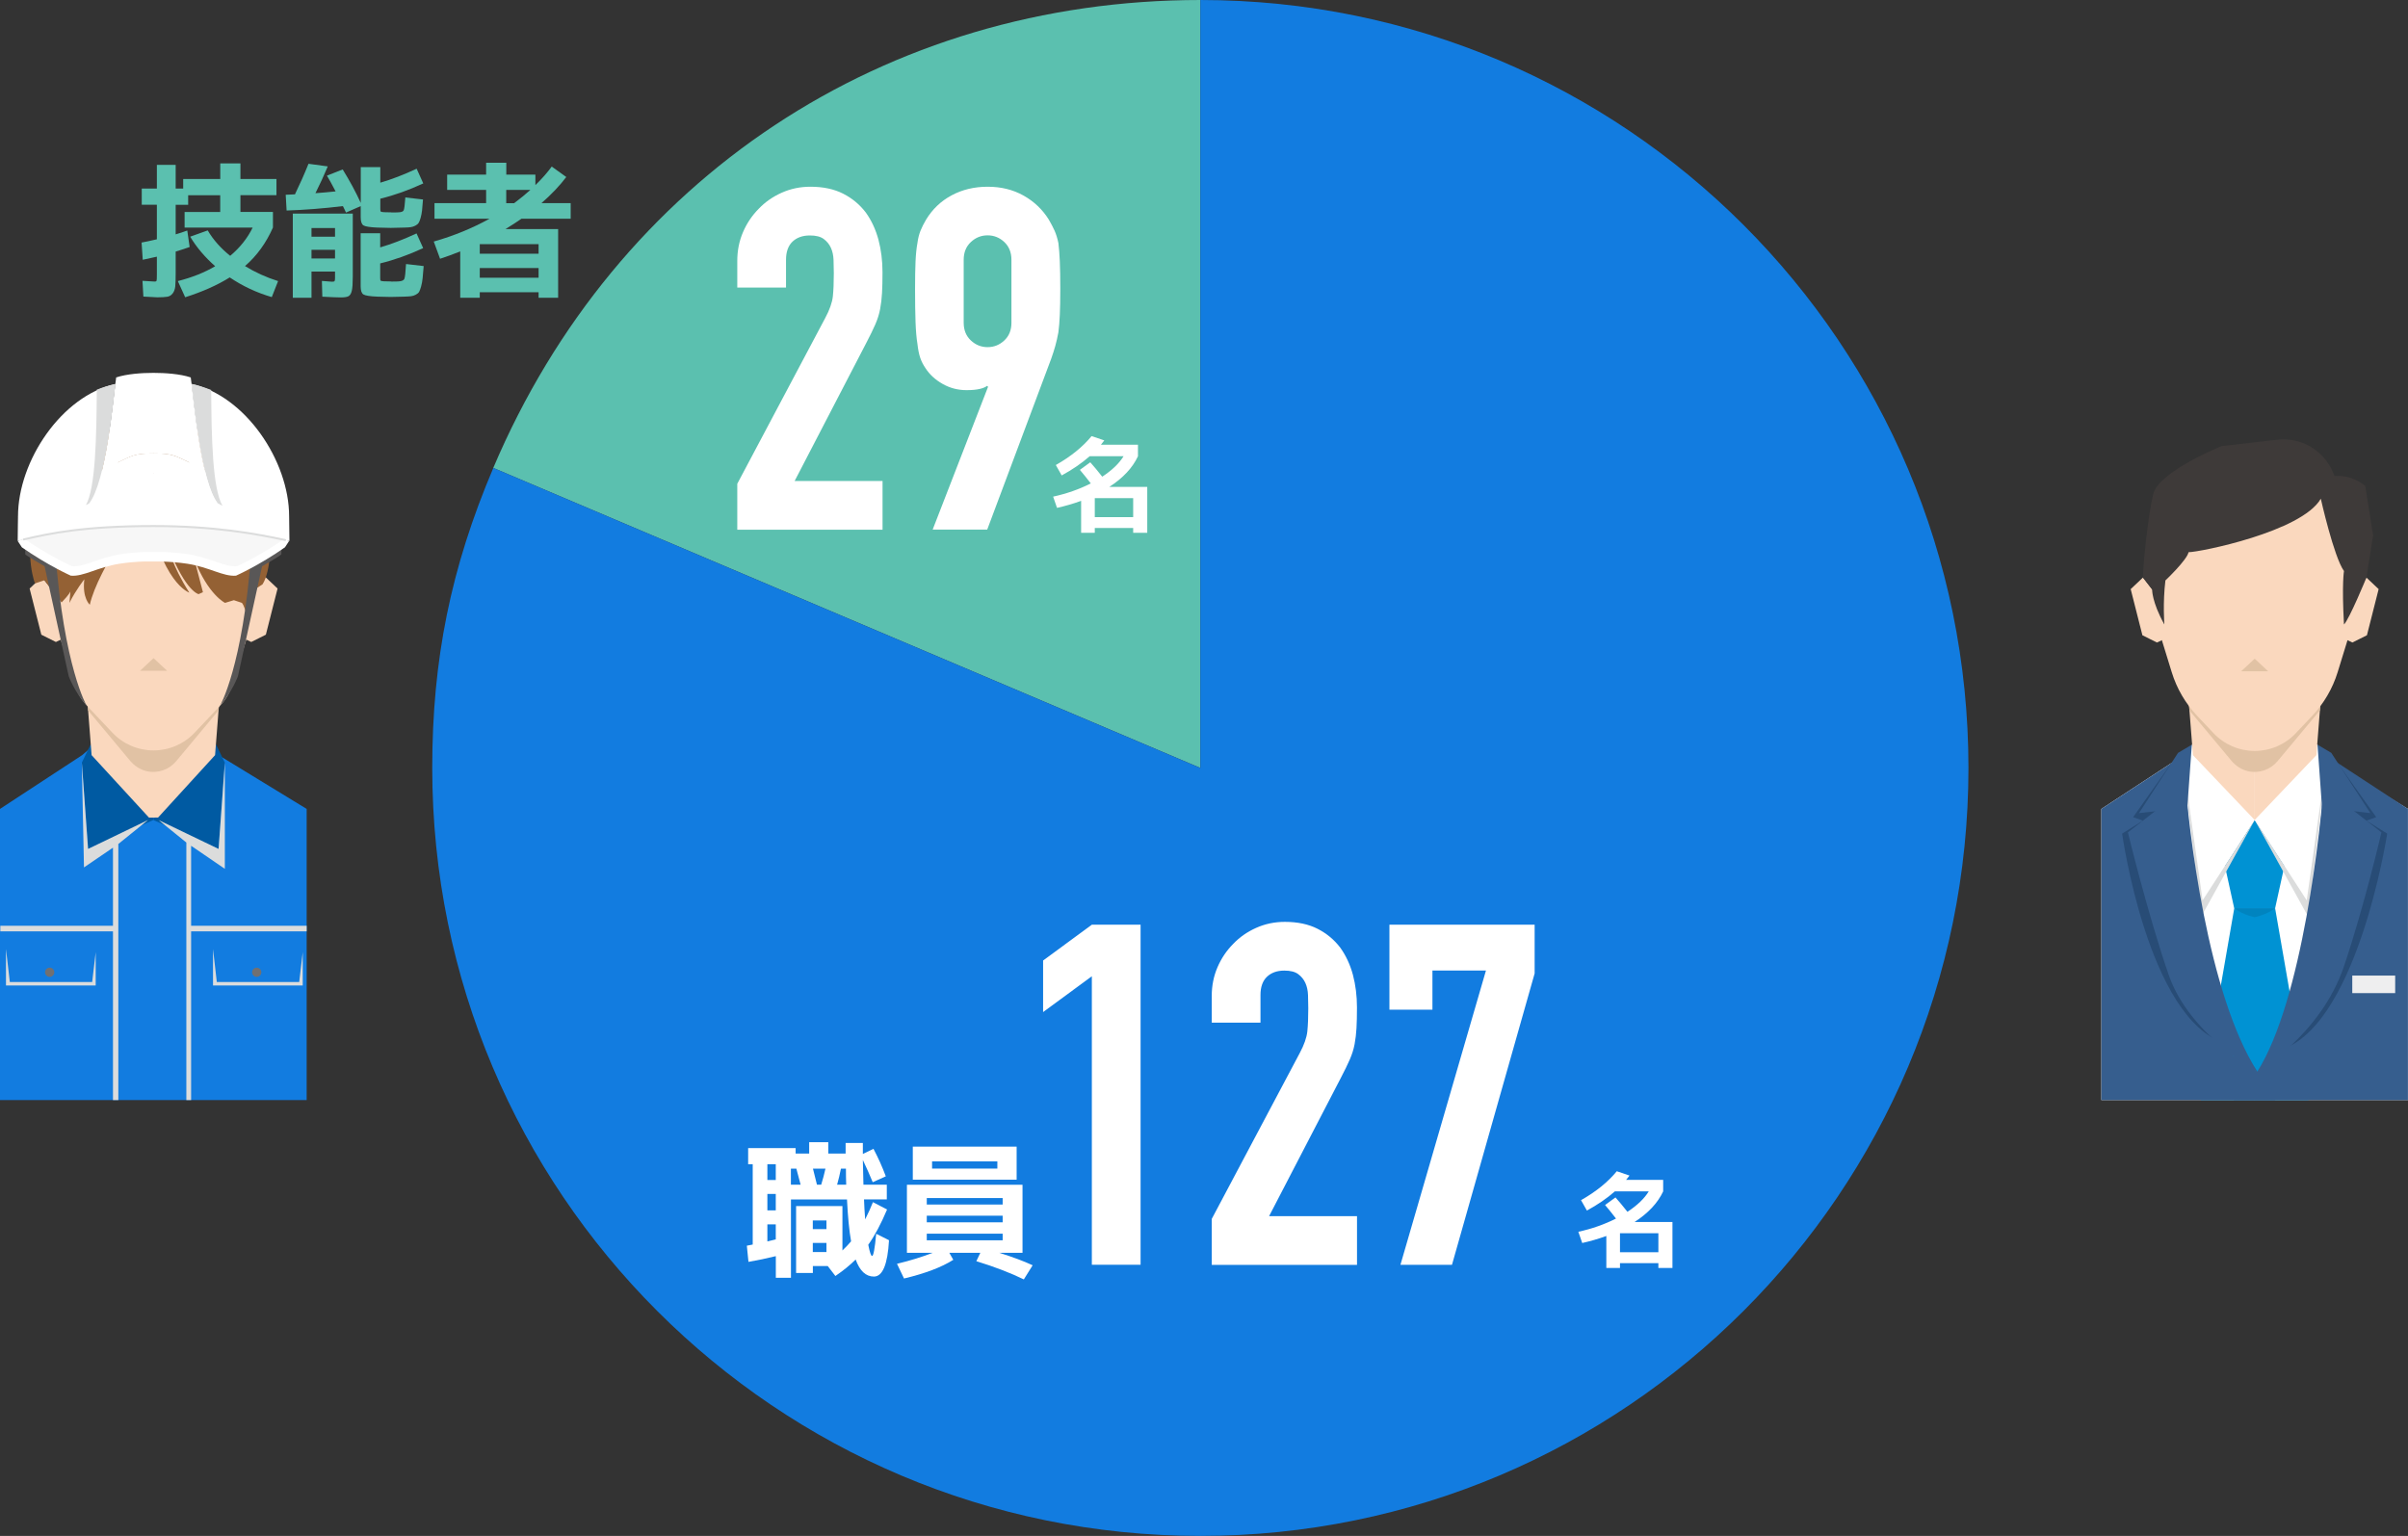 <?xml version="1.0" encoding="UTF-8"?><svg xmlns="http://www.w3.org/2000/svg" viewBox="0 0 458.49 292.5"><rect x="0" y="0" width="458.49" height="292.5" fill="#333333" stroke="none"/><defs><style>.d{fill:#fff;}.e{fill:#5bc0af;}.f{fill:#365e8e;}.g{isolation:isolate;}.h{fill:#284c76;}.i{stroke:#dbdcdc;stroke-linecap:round;stroke-linejoin:round;stroke-width:.38px;}.i,.j{fill:none;}.k{fill:#e1c2a4;}.l,.m{fill:#dbdcdc;}.n{fill:#946134;}.o{fill:#3e3a39;}.p{fill:#595757;}.q{fill:#717071;}.r{fill:#eeeeef;}.s{fill:#fad8be;}.m{mix-blend-mode:multiply;}.t{fill:#0084bf;}.u{fill:#f7f7f7;}.v{fill:#127ce0;}.w{fill:#005aa2;}.x{fill:#0092d3;}</style></defs><g class="g"><g id="a"/><g id="b"><g id="c"><g><path class="e" d="M228.55,146.25L93.92,89.11C117.37,33.86,168.53,0,228.55,0V146.25Z"/><path class="v" d="M228.55,146.25V0c80.77,0,146.25,65.48,146.25,146.25s-65.48,146.25-146.25,146.25S82.3,227.02,82.3,146.25c0-20.68,3.55-38.11,11.63-57.14l134.62,57.14Z"/></g><g><path class="d" d="M207.89,240.86v-54.94l-9.28,6.82v-9.82l9.28-6.82h9.28v64.76h-9.28Z"/><path class="d" d="M230.72,240.86v-8.73l16.74-31.56c.85-1.58,1.33-2.96,1.46-4.14,.12-1.18,.18-2.65,.18-4.41,0-.79-.02-1.62-.05-2.5-.03-.88-.2-1.65-.5-2.32-.3-.67-.76-1.23-1.36-1.68-.61-.46-1.49-.68-2.64-.68-1.4,0-2.5,.4-3.32,1.18-.82,.79-1.23,1.94-1.23,3.46v5.28h-9.28v-5.09c0-1.94,.36-3.76,1.09-5.46,.73-1.7,1.73-3.18,3-4.46,1.21-1.27,2.67-2.29,4.37-3.05,1.7-.76,3.52-1.14,5.46-1.14,2.42,0,4.5,.44,6.23,1.32,1.73,.88,3.17,2.08,4.32,3.59,1.09,1.52,1.89,3.25,2.41,5.18,.51,1.94,.77,4,.77,6.19,0,1.58-.03,2.9-.09,3.96-.06,1.06-.18,2.08-.36,3.05-.18,.97-.49,1.94-.91,2.91-.42,.97-1,2.15-1.73,3.55l-13.64,26.29h16.74v9.28h-27.65Z"/><path class="d" d="M266.65,240.86l16.28-56.03h-10.19v7.46h-8.19v-16.19h27.65v9.28l-15.74,55.49h-9.82Z"/></g><path class="d" d="M318.44,232.72v8.75h-2.68v-.92h-7.31v.92h-2.6v-6.09c-1.5,.55-3.04,.99-4.59,1.34l-.74-2.14c2.6-.57,4.99-1.41,7.17-2.52-.75-.97-1.44-1.83-2.08-2.58l1.98-1.44c.64,.71,1.4,1.62,2.28,2.74,1.88-1.24,3.23-2.54,4.06-3.9h-6.45c-1.53,1.35-3.31,2.56-5.33,3.66l-1.12-1.98c2.86-1.62,5.13-3.46,6.81-5.51l2.42,.82s-.24,.31-.64,.82h7.05v2.2c-1.03,2.2-2.84,4.14-5.45,5.83h7.23Zm-9.99,2.14v3.62h7.31v-3.62h-7.31Z"/><g><path class="d" d="M140.38,100.86v-8.73l16.74-31.56c.85-1.58,1.33-2.96,1.46-4.14,.12-1.18,.18-2.65,.18-4.41,0-.79-.02-1.62-.05-2.5-.03-.88-.2-1.65-.5-2.32-.3-.67-.76-1.23-1.36-1.68-.61-.46-1.49-.68-2.64-.68-1.4,0-2.5,.4-3.32,1.18-.82,.79-1.23,1.94-1.23,3.46v5.28h-9.28v-5.09c0-1.94,.36-3.76,1.09-5.46,.73-1.7,1.73-3.18,3-4.46,1.21-1.27,2.67-2.29,4.37-3.05,1.7-.76,3.52-1.14,5.46-1.14,2.42,0,4.5,.44,6.23,1.32,1.73,.88,3.17,2.08,4.32,3.59,1.09,1.52,1.89,3.25,2.41,5.18,.51,1.94,.77,4,.77,6.19,0,1.58-.03,2.9-.09,3.96-.06,1.06-.18,2.08-.36,3.05-.18,.97-.49,1.94-.91,2.91-.42,.97-1,2.15-1.73,3.55l-13.64,26.29h16.74v9.28h-27.65Z"/><path class="d" d="M177.58,100.86l10.55-27.2-.18-.18c-.3,.24-.77,.44-1.41,.59-.64,.15-1.47,.23-2.5,.23-1.64,0-3.15-.39-4.55-1.18-1.4-.79-2.49-1.79-3.27-3-.42-.61-.76-1.26-1-1.96-.24-.7-.42-1.59-.54-2.68-.18-1.09-.3-2.47-.36-4.14-.06-1.67-.09-3.77-.09-6.32,0-2.12,.03-3.87,.09-5.23,.06-1.36,.18-2.53,.36-3.5,.12-.91,.32-1.7,.59-2.36,.27-.67,.62-1.36,1.05-2.09,1.21-2,2.83-3.55,4.87-4.64,2.03-1.09,4.32-1.64,6.87-1.64s4.82,.56,6.82,1.68,3.61,2.65,4.82,4.59c.42,.73,.79,1.43,1.09,2.09,.3,.67,.54,1.46,.73,2.36,.12,.97,.21,2.14,.27,3.5,.06,1.36,.09,3.11,.09,5.23,0,2-.03,3.65-.09,4.96-.06,1.3-.15,2.41-.27,3.32-.18,.97-.38,1.83-.59,2.59-.21,.76-.47,1.56-.77,2.41l-12.19,32.56h-10.37Zm5.91-39.39c0,1.4,.46,2.52,1.37,3.37,.91,.85,1.97,1.27,3.18,1.27s2.27-.42,3.18-1.27c.91-.85,1.36-1.97,1.36-3.37v-12.01c0-1.39-.46-2.52-1.36-3.37-.91-.85-1.97-1.27-3.18-1.27s-2.27,.42-3.18,1.27c-.91,.85-1.37,1.97-1.37,3.37v12.01Z"/></g><path class="d" d="M218.44,92.72v8.75h-2.68v-.92h-7.31v.92h-2.6v-6.09c-1.5,.55-3.04,.99-4.59,1.34l-.74-2.14c2.6-.57,4.99-1.41,7.17-2.52-.75-.97-1.44-1.83-2.08-2.58l1.98-1.44c.64,.71,1.4,1.62,2.28,2.74,1.88-1.24,3.23-2.54,4.06-3.9h-6.45c-1.53,1.35-3.31,2.56-5.33,3.66l-1.12-1.98c2.86-1.62,5.13-3.46,6.81-5.51l2.42,.82s-.24,.31-.64,.82h7.05v2.2c-1.03,2.2-2.84,4.14-5.45,5.83h7.23Zm-9.99,2.14v3.62h7.31v-3.62h-7.31Z"/><g><path class="e" d="M36.19,45.08l3.36-1.2c1.04,1.77,2.47,3.39,4.28,4.84,1.87-1.57,3.29-3.36,4.28-5.38h-12.96v-2.97h6.78v-3.19h-6.1v1.82h-2.38v5.63c.77-.22,1.5-.47,2.21-.73l.45,3.14c-.92,.32-1.8,.61-2.66,.87v4.12c0,1.14-.03,1.98-.08,2.52-.06,.54-.22,.98-.49,1.33s-.61,.56-1.02,.63c-.41,.07-1.05,.11-1.9,.11-.34,0-1.22-.05-2.66-.14l-.17-3c1.25,.09,2.03,.14,2.32,.14,.21,0,.33-.06,.36-.17,.04-.11,.06-.49,.06-1.15v-3.42c-.78,.19-1.68,.38-2.69,.59l-.22-3.28c.63-.11,1.61-.32,2.91-.62v-6.58h-2.88v-3.08h2.88v-4.51h3.58v4.51h1.43v-1.82h7.06v-2.97h3.84v2.97h6.86v3.08h-6.86v3.19h6.19v2.97c-1.29,2.93-3.06,5.38-5.32,7.34,1.94,1.19,4.04,2.15,6.3,2.86l-1.2,3.05c-2.88-.84-5.54-2.09-8.01-3.75-2.35,1.47-5.18,2.73-8.48,3.78l-1.4-3.08c2.71-.69,5.08-1.63,7.11-2.83-1.98-1.75-3.57-3.63-4.76-5.63Z"/><path class="e" d="M74.52,40.46c.63,0,1.1,0,1.4-.03,.52-.02,.84-.15,.95-.39,.11-.24,.21-1.05,.31-2.44l3.36,.39c-.06,.88-.12,1.58-.18,2.1s-.16,1-.28,1.43c-.12,.43-.25,.74-.38,.94-.13,.2-.34,.37-.63,.52s-.58,.24-.87,.28-.7,.07-1.22,.08c-1.12,.04-1.97,.06-2.55,.06-.71,0-1.57-.02-2.58-.06-1.42-.06-2.3-.2-2.65-.42-.35-.22-.52-.75-.52-1.57v-2.1l-2.8,1.23c-.06-.15-.16-.37-.31-.66-.15-.29-.24-.48-.28-.57-3.71,.45-7.29,.73-10.72,.84l-.17-3,1.76-.08c.93-1.92,1.79-3.86,2.58-5.82l3.67,.5c-.75,1.77-1.53,3.47-2.35,5.1,1.29-.09,2.57-.21,3.84-.34-.65-1.25-1.2-2.25-1.65-3l3-1.18c1.34,2.17,2.49,4.29,3.44,6.38v-6.83h3.72v2.97c2.17-.63,4.47-1.52,6.92-2.66l1.26,2.8c-2.78,1.29-5.51,2.26-8.18,2.91v1.96c0,.28,.03,.45,.1,.5s.28,.09,.63,.11c.26,.02,.72,.03,1.37,.03Zm-11.4,13.19c.32,0,.51-.03,.57-.1s.1-.26,.1-.57v-1.26h-4.48v4.98h-3.56v-16.02h11.42v12.01c0,1.25-.06,2.14-.18,2.66-.12,.52-.32,.87-.6,1.04s-.77,.25-1.46,.25-1.88-.05-3.56-.14l-.08-3c.99,.09,1.6,.14,1.82,.14Zm-3.81-8.57h4.48v-1.65h-4.48v1.65Zm0,2.49v1.65h4.48v-1.65h-4.48Zm15.2,6.05c.63,0,1.1,0,1.4-.03,.6-.04,.96-.2,1.08-.48,.12-.28,.23-1.22,.32-2.83l3.36,.39c-.08,.97-.14,1.74-.2,2.3-.06,.56-.15,1.08-.28,1.55-.13,.48-.26,.82-.38,1.04s-.34,.4-.64,.56c-.31,.16-.61,.26-.91,.29-.3,.04-.73,.06-1.29,.08-1.12,.04-1.97,.06-2.55,.06-.71,0-1.57-.02-2.58-.06-1.42-.06-2.3-.2-2.65-.42-.35-.22-.52-.75-.52-1.57v-10.08h3.72v2.69c2.17-.63,4.47-1.52,6.92-2.66l1.26,2.8c-2.78,1.29-5.51,2.26-8.18,2.91v2.8c0,.28,.03,.45,.1,.5s.28,.09,.63,.11c.26,.02,.72,.03,1.37,.03Z"/><path class="e" d="M96.25,43.62h10.02v13.08h-3.72v-1.04h-11.2v1.04h-3.72v-8.82c-1.46,.58-2.73,1.04-3.84,1.4l-1.2-3.28c3.79-1.08,7.33-2.53,10.61-4.34h-10.47v-2.97h9.83v-2.52h-7.42v-2.91h7.42v-2.27h3.84v2.27h5.54v1.99c1.25-1.21,2.29-2.39,3.11-3.53l2.77,1.99c-1.23,1.64-2.81,3.3-4.73,4.98h5.57v2.97h-9.38c-.63,.45-1.64,1.1-3.02,1.96Zm-4.9,4.7h11.2v-1.82h-11.2v1.82Zm0,2.72v1.85h11.2v-1.85h-11.2Zm9.63-14.87h-4.59v2.52h1.51c1.14-.86,2.17-1.7,3.08-2.52Z"/></g><g><path class="d" d="M166.05,239.19c.26,0,.52-1.41,.78-4.23l2.44,1.23c-.26,4.61-1.22,6.92-2.88,6.92-1.53,0-2.69-1.08-3.47-3.25-1.06,1.06-2.35,2.11-3.86,3.14l-1.46-1.9h-2.83v1.32h-3.19v-12.74h8.82v8.46c.69-.67,1.24-1.25,1.65-1.74-.36-2-.62-4.66-.78-7.98h-10.67v14.92h-2.88v-4.12c-1.74,.43-3.47,.79-5.21,1.09l-.31-3.08c.17-.02,.54-.09,1.12-.22v-15.29h-.87v-3.08h9.04v1.04h2.58v-2.16h3.64v2.16h3.3v-2.02h3.28v2.1l2.02-.98c.9,1.7,1.68,3.44,2.35,5.24l-2.49,1.12c-.54-1.33-1.17-2.73-1.88-4.23,.04,2.11,.07,3.68,.11,4.7h4.45v2.8h-4.34c.04,1.14,.11,2.41,.22,3.81,.6-1.19,1.09-2.29,1.48-3.28l2.69,1.4c-1.14,2.71-2.33,4.95-3.58,6.72,.28,1.42,.52,2.13,.73,2.13Zm-18.34-17.47h-1.6v3h1.6v-3Zm-1.6,8.79h1.6v-3.14h-1.6v3.14Zm1.6,5.52v-2.86h-1.6v3.25c.35-.07,.89-.21,1.6-.39Zm4.73-10.42c-.28-1.12-.55-2.14-.81-3.05h-1.04v3.05h1.85Zm2.32,8.46h2.6v-1.65h-2.6v1.65Zm0,2.63v1.74h2.6v-1.74h-2.6Zm1.6-11.09c.32-1.03,.59-2.04,.81-3.05h-2.38c.06,.21,.31,1.22,.76,3.05h.81Zm4.76,0c-.02-.32-.03-.82-.04-1.51,0-.69-.01-1.2-.01-1.54h-.95c-.21,1.05-.45,2.06-.73,3.05h1.74Z"/><path class="d" d="M176.46,238.58h-3.78v-12.96h22.01v12.96h-4.45c2.58,.8,4.7,1.6,6.38,2.38l-1.68,2.69c-2.52-1.23-5.54-2.39-9.04-3.47l.76-1.6h-5.91l.76,1.34c-2.24,1.42-5.37,2.6-9.38,3.56l-1.34-2.8c2.56-.62,4.83-1.32,6.8-2.1h-1.12Zm1.01-13.92h-3.67v-6.3h19.77v6.3h-16.1Zm-1.01,4.73h14.45v-1.23h-14.45v1.23Zm0,2.13v1.26h14.45v-1.26h-14.45Zm0,3.42v1.26h14.45v-1.26h-14.45Zm1.01-12.4h12.43v-1.37h-12.43v1.37Z"/></g><g><g><g><g><polygon class="d" points="400.1 209.5 400.1 154.05 415.74 143.81 429.28 131.19 428.18 131.19 441.72 143.81 458.49 154.05 458.49 209.5 400.1 209.5"/><polygon class="x" points="429.28 156.17 423.63 164.91 425.4 172.97 429.28 172.97 429.31 172.97 433.19 172.97 434.96 164.91 429.31 156.17 429.28 156.17"/><polygon class="x" points="433.19 172.97 429.29 172.97 425.41 172.97 419.06 209.5 429.29 209.5 439.54 209.5 433.19 172.97"/><path class="t" d="M429.31,172.97h-3.91c1.8,1.33,3.89,1.7,3.89,1.7,0,0,2.1-.37,3.9-1.7h-3.88Z"/><polygon class="d" points="429.31 156.17 439.21 171.46 442.91 145.24 441.26 141.82 429.31 139.93 429.31 156.17"/><polygon class="d" points="429.28 156.17 419.38 171.46 415.68 145.24 417.33 141.82 429.31 139.93 429.28 156.17"/><polygon class="s" points="429.31 151.94 429.31 156.17 417.54 143.81 416.71 133.14 429.31 133.81 429.31 151.94"/><polygon class="s" points="411.78 114.84 408.02 109.99 405.69 112.19 407.92 120.98 410.69 122.36 412.3 121.6 411.78 114.84"/><polygon class="s" points="429.28 151.94 429.28 156.17 441.05 143.81 441.88 133.14 429.28 133.81 429.28 151.94"/><path class="k" d="M441.88,133.14l-12.59,.66-12.59-.66,.17,2.15,7.96,9.54c.82,.99,1.93,1.74,3.18,2.03,2.12,.49,4.28-.28,5.63-1.89l8.07-9.68,.17-2.15Z"/><path class="s" d="M442.91,92.55l-7.33-1.44-21.91,7.2-2.97,20.6,2.8,9.09c.96,3.13,2.63,5.99,4.88,8.36l3.1,3.28c2.03,2.15,4.86,3.37,7.82,3.37h0c2.96,0,5.79-1.22,7.82-3.37l3.1-3.28c2.25-2.38,3.92-5.24,4.88-8.36l2.8-9.09-2.97-20.6-2.01-5.75Z"/><polygon class="s" points="446.81 114.84 450.57 109.99 452.9 112.19 450.67 120.98 447.9 122.36 446.29 121.6 446.81 114.84"/><polygon class="k" points="426.72 127.84 429.3 125.44 431.87 127.84 426.72 127.84"/></g><path class="o" d="M441.88,94.99c-3.65,6.28-23.07,10.17-25.17,10.17-.31,1.5-4.41,5.38-4.41,5.38-.52,4.3-.2,8.39-.2,8.39-2.42-4.35-2.33-6.69-2.33-6.69l-1.74-2.25c0-2.28,.91-11.55,1.95-15.89,1.05-4.34,13.04-9.15,13.04-9.15l10.59-1.21c4.44-.51,8.7,1.93,10.51,6.02l.4,.9c3.44-.3,5.83,1.89,5.83,1.89l1.5,9.39-1.27,8.05s-3.25,7.91-4.28,8.94c-.43-7.79,0-10.18,0-10.18-1.93-2.69-4.41-13.76-4.41-13.76Z"/><polygon class="m" points="429.31 156.17 419.38 171.46 415.68 145.24 419.06 174.67 429.31 156.17"/><polygon class="m" points="429.31 156.17 439.21 171.46 442.91 145.24 439.54 174.67 429.31 156.17"/></g><path class="f" d="M415.74,143.81s2.38,48.43,13.56,65.69h-29.19v-55.45l15.64-10.24Z"/><path class="h" d="M413.45,145.31l-7.3,10.31,1.87,.66-3.96,2.47s4.93,35.36,19.57,39.92c-7.11-7.92-10.18-53.36-10.18-53.36Z"/><g><polygon class="f" points="417.33 141.82 414.7 143.38 407.27 154.85 416.47 153.79 417.33 141.82"/><path class="f" d="M410.31,154.5l-5.15,4.02s3.8,15.68,7.77,27.15c3.98,11.47,16.88,18.4,16.88,18.4-9.44-14.59-13.12-45.98-13.88-57.05l-5.62,7.49Z"/></g><g><path class="f" d="M442.85,143.81s-2.38,48.43-13.56,65.69h29.19v-55.45l-15.64-10.24Z"/><polygon class="f" points="429.81 204.06 425.3 200.86 425.3 209.5 429.25 209.5 433.19 209.5 433.19 200.86 429.81 204.06"/><path class="h" d="M445.04,145.24l7.4,10.38-1.87,.66,3.96,2.47s-5.89,38.37-21.34,41.43c7.11-7.92,11.85-54.94,11.85-54.94Z"/><g><polygon class="f" points="441.26 141.82 443.89 143.38 451.32 154.85 442.12 153.79 441.26 141.82"/><path class="f" d="M448.28,154.5l5.15,4.02s-3.25,14.03-7.14,25.53c-4.41,13.03-16.48,20.01-16.48,20.01,8.52-13.49,12.1-45.98,12.85-57.05l5.62,7.49Z"/></g></g></g><rect class="r" x="447.88" y="185.79" width="8.17" height="3.34"/></g><g><g><polygon class="v" points="0 209.5 0 154.05 15.64 143.81 27.56 133.6 28.88 133.53 41.62 143.81 58.39 154.05 58.39 209.5 0 209.5"/><polygon class="w" points="29.21 156.17 41.62 161.67 42.81 145.24 41.16 141.82 29.21 139.93 29.21 156.17"/><polygon class="w" points="29.18 156.17 16.77 161.67 15.58 145.24 17.23 141.82 29.21 139.93 29.18 156.17"/><polygon class="s" points="30.1 155.69 40.95 143.81 41.78 133.14 29.2 133.81 16.61 133.14 17.44 143.81 28.37 155.71 30.1 155.69"/><path class="k" d="M41.78,133.14l-12.59,.66-12.59-.66,.17,2.15,7.96,9.54c.82,.99,1.93,1.74,3.18,2.03,2.12,.49,4.28-.28,5.63-1.89l8.07-9.68,.17-2.15Z"/><polygon class="m" points="16.77 161.67 15.58 145.24 15.99 165.19 21.51 161.43 21.51 176.3 .06 176.3 .06 177.37 21.51 177.37 21.51 209.5 22.53 209.5 22.53 160.73 28.19 156.16 16.77 161.67"/></g><g><polygon class="s" points="11.73 114.73 7.97 109.88 5.64 112.08 7.87 120.87 10.64 122.26 12.25 121.5 11.73 114.73"/><path class="s" d="M27.79,88.22l-14.18,9.98-2.97,20.6,3.52,11.46c.48,1.57,1.32,3.01,2.45,4.2l4.8,5.08c2.03,2.15,4.86,3.37,7.82,3.37h0c2.96,0,5.79-1.22,7.82-3.37l4.8-5.08c1.13-1.19,1.97-2.63,2.45-4.2l3.52-11.46-2.97-20.6-15.31-9.47-1.77-.51Z"/><polygon class="s" points="46.75 114.73 50.52 109.88 52.85 112.08 50.62 120.87 47.84 122.26 46.24 121.5 46.75 114.73"/><polygon class="k" points="26.67 127.74 29.24 125.34 31.82 127.74 26.67 127.74"/></g><path class="n" d="M46.82,116.58s-.35-1.28-.76-1.77l-1.53-.51-1.68,.51s-3.21-1.51-5.85-8.31l1.64,6.28-.83,.37s-2.41-.44-5.66-8.69c0,0,.53,3.11,3.9,8.4,0,0-5.43-1.7-8.2-17.24,0,0-9.24,12.73-10.75,19.55,0,0-1.48-1.25-1.04-4.85,0,0-1.61,2.02-2.84,4.49l.19-2.18s-.1,.46-1.68,2.1l-3.27-4.22-1.8,.6s-1.97-5.02-.17-12.13c.48-1.88,2.2-6.01,4.71-9.62,1.15-1.66,4.84-6.68,9.3-7.21,1.74-.21,3.46-1.09,6.32,1.12,4.75-2.8,10.37-3.66,16.24,1.8,8.15,5.49,8.53,17.32,8.53,17.32,0,0,.03,6.4-1.61,8.9l-1.1,.7c-.33,1.63-2.05,4.58-2.05,4.58Z"/><polygon class="m" points="58.39 176.3 36.39 176.3 36.39 161.07 42.81 165.46 42.81 145.24 41.62 161.67 30.19 156.17 35.48 160.45 35.48 209.5 36.39 209.5 36.39 177.37 58.39 177.37 58.39 176.3"/><polygon class="m" points="40.56 180.73 40.56 187.68 57.64 187.68 57.64 181.32 56.97 187.01 41.28 187.01 40.56 180.73"/><path class="q" d="M48,185.16c0-.49,.4-.88,.88-.88s.88,.4,.88,.88-.4,.88-.88,.88-.88-.4-.88-.88Z"/><path class="p" d="M47.84,105.2c-1.61,21.82-5.97,29.25-5.97,29.25,2.42-2.82,3.44-5.69,3.44-5.69l4.59-20.92c3.29-1.88,3.67-2.26,3.67-2.26l.06-2.87-5.79,2.49Z"/><path class="p" d="M10.55,105.2c1.61,21.82,5.97,29.25,5.97,29.25-2.42-2.82-3.44-5.69-3.44-5.69l-4.59-20.92c-3.29-1.88-3.67-2.26-3.67-2.26l-.06-2.87,5.79,2.49Z"/><g><path class="d" d="M31.01,106.94h0c1.38,.05,3.02,.17,4.67,.42,4.16,.65,6.85,2.48,9.26,2.27,0,0,4.39-1.94,9.32-5.4l.79-1.21c-2.3-1-17.09-4.31-24.04-5.84h-3.6c-6.95,1.53-21.74,4.84-24.04,5.84l.79,1.21c4.93,3.45,9.32,5.4,9.32,5.4,2.41,.22,5.1-1.62,9.26-2.27,1.65-.26,3.29-.38,4.67-.43h3.6Z"/><path class="u" d="M31.2,105.13h0c1.38,.05,3.02,.17,4.67,.42,4.16,.65,6.85,2.48,9.26,2.27,0,0,4.39-1.94,9.32-5.4l-.34-1.21c-2.3-1-15.96-4.31-22.91-5.84h-3.6c-6.95,1.53-20.98,4.84-23.28,5.84l.04,1.21c4.93,3.45,9.32,5.4,9.32,5.4,2.41,.22,5.1-1.62,9.26-2.27,1.65-.26,3.29-.38,4.67-.43h3.6Z"/><g><g><path class="j" d="M3.38,103.01c5.09-1.21,11.63-2.82,25.87-2.82,12.07,0,20.36,1.63,25.87,2.84"/><path class="d" d="M41.41,90.9c5.75,3.1,13.64,7.44,13.64,7.44,0,.78,.05,2.52,.06,4.68-5.5-1.21-13.79-2.84-25.87-2.84-14.23,0-20.78,1.61-25.87,2.82,0-2.16,.06-3.89,.06-4.67,0,0,7.8-4.3,13.54-7.4,2.65-1.43,4.86-2.6,5.66-2.98,2.54-1.19,3.06-1.61,6.6-1.61,3.55,0,4.06,.43,6.6,1.61,.79,.37,2.96,1.52,5.57,2.93Zm-12.17,5.32h.03s-.02,0-.03,0Zm0,0s-.01,0-.02,0h.02Zm.03-5.99v-.04l-.03,.02-.03-.02v.04l.03-.02,.03,.02Z"/><path class="d" d="M55.05,98.34s-7.89,.57-13.64-2.53c-3.19-4.14-4.52-19.76-4.94-22.69,10.2,2.22,18.58,14.61,18.58,25.22Z"/><path class="l" d="M40.21,74.27c-1.21-.48-2.46-.87-3.74-1.15,.42,2.93,1.75,18.54,4.94,22.69,.31,.17,.63,.34,.95,.51-1.91-3.33-2.09-13.01-2.15-22.05Z"/><path class="d" d="M41.41,95.81c-2.61-1.41-4.78-7.47-5.57-7.84-2.54-1.19-3.06-1.61-6.6-1.61-3.55,0-4.06,.43-6.6,1.61-.81,.38-3.01,6.47-5.66,7.89,3.21-4.13,4.56-19.78,4.98-22.73,.11-.79,.16-1.25,.16-1.25,2.03-.68,4.9-.87,7.1-.87s5.07,.19,7.1,.87c0,0,.05,.46,.16,1.24,.42,2.93,1.75,18.54,4.94,22.69Z"/><polygon class="d" points="29.27 90.18 29.27 90.22 29.24 90.2 29.27 90.18"/><polygon class="d" points="29.24 90.2 29.22 90.22 29.22 90.18 29.24 90.2"/><path class="d" d="M21.95,73.13c-.42,2.95-1.76,18.59-4.98,22.73-5.74,3.1-13.54,2.48-13.54,2.48,0-10.59,8.34-22.96,18.52-25.21Z"/><path class="l" d="M16.34,96.2c.22-.12,.43-.23,.64-.34,3.21-4.13,4.56-19.78,4.98-22.73-1.21,.27-2.39,.63-3.53,1.08-.06,8.98-.23,18.74-2.08,21.99Z"/></g><path class="i" d="M54.28,102.84c-5.5-1.18-13.55-2.66-25.03-2.66-13.19,0-19.78,1.39-24.72,2.55"/></g></g><path class="q" d="M8.58,185.16c0-.49,.4-.88,.88-.88s.88,.4,.88,.88-.4,.88-.88,.88-.88-.4-.88-.88Z"/><polygon class="m" points="1.14 180.73 1.14 187.68 18.22 187.68 18.22 181.32 17.55 187.01 1.87 187.01 1.14 180.73"/></g></g></g></g></svg>
